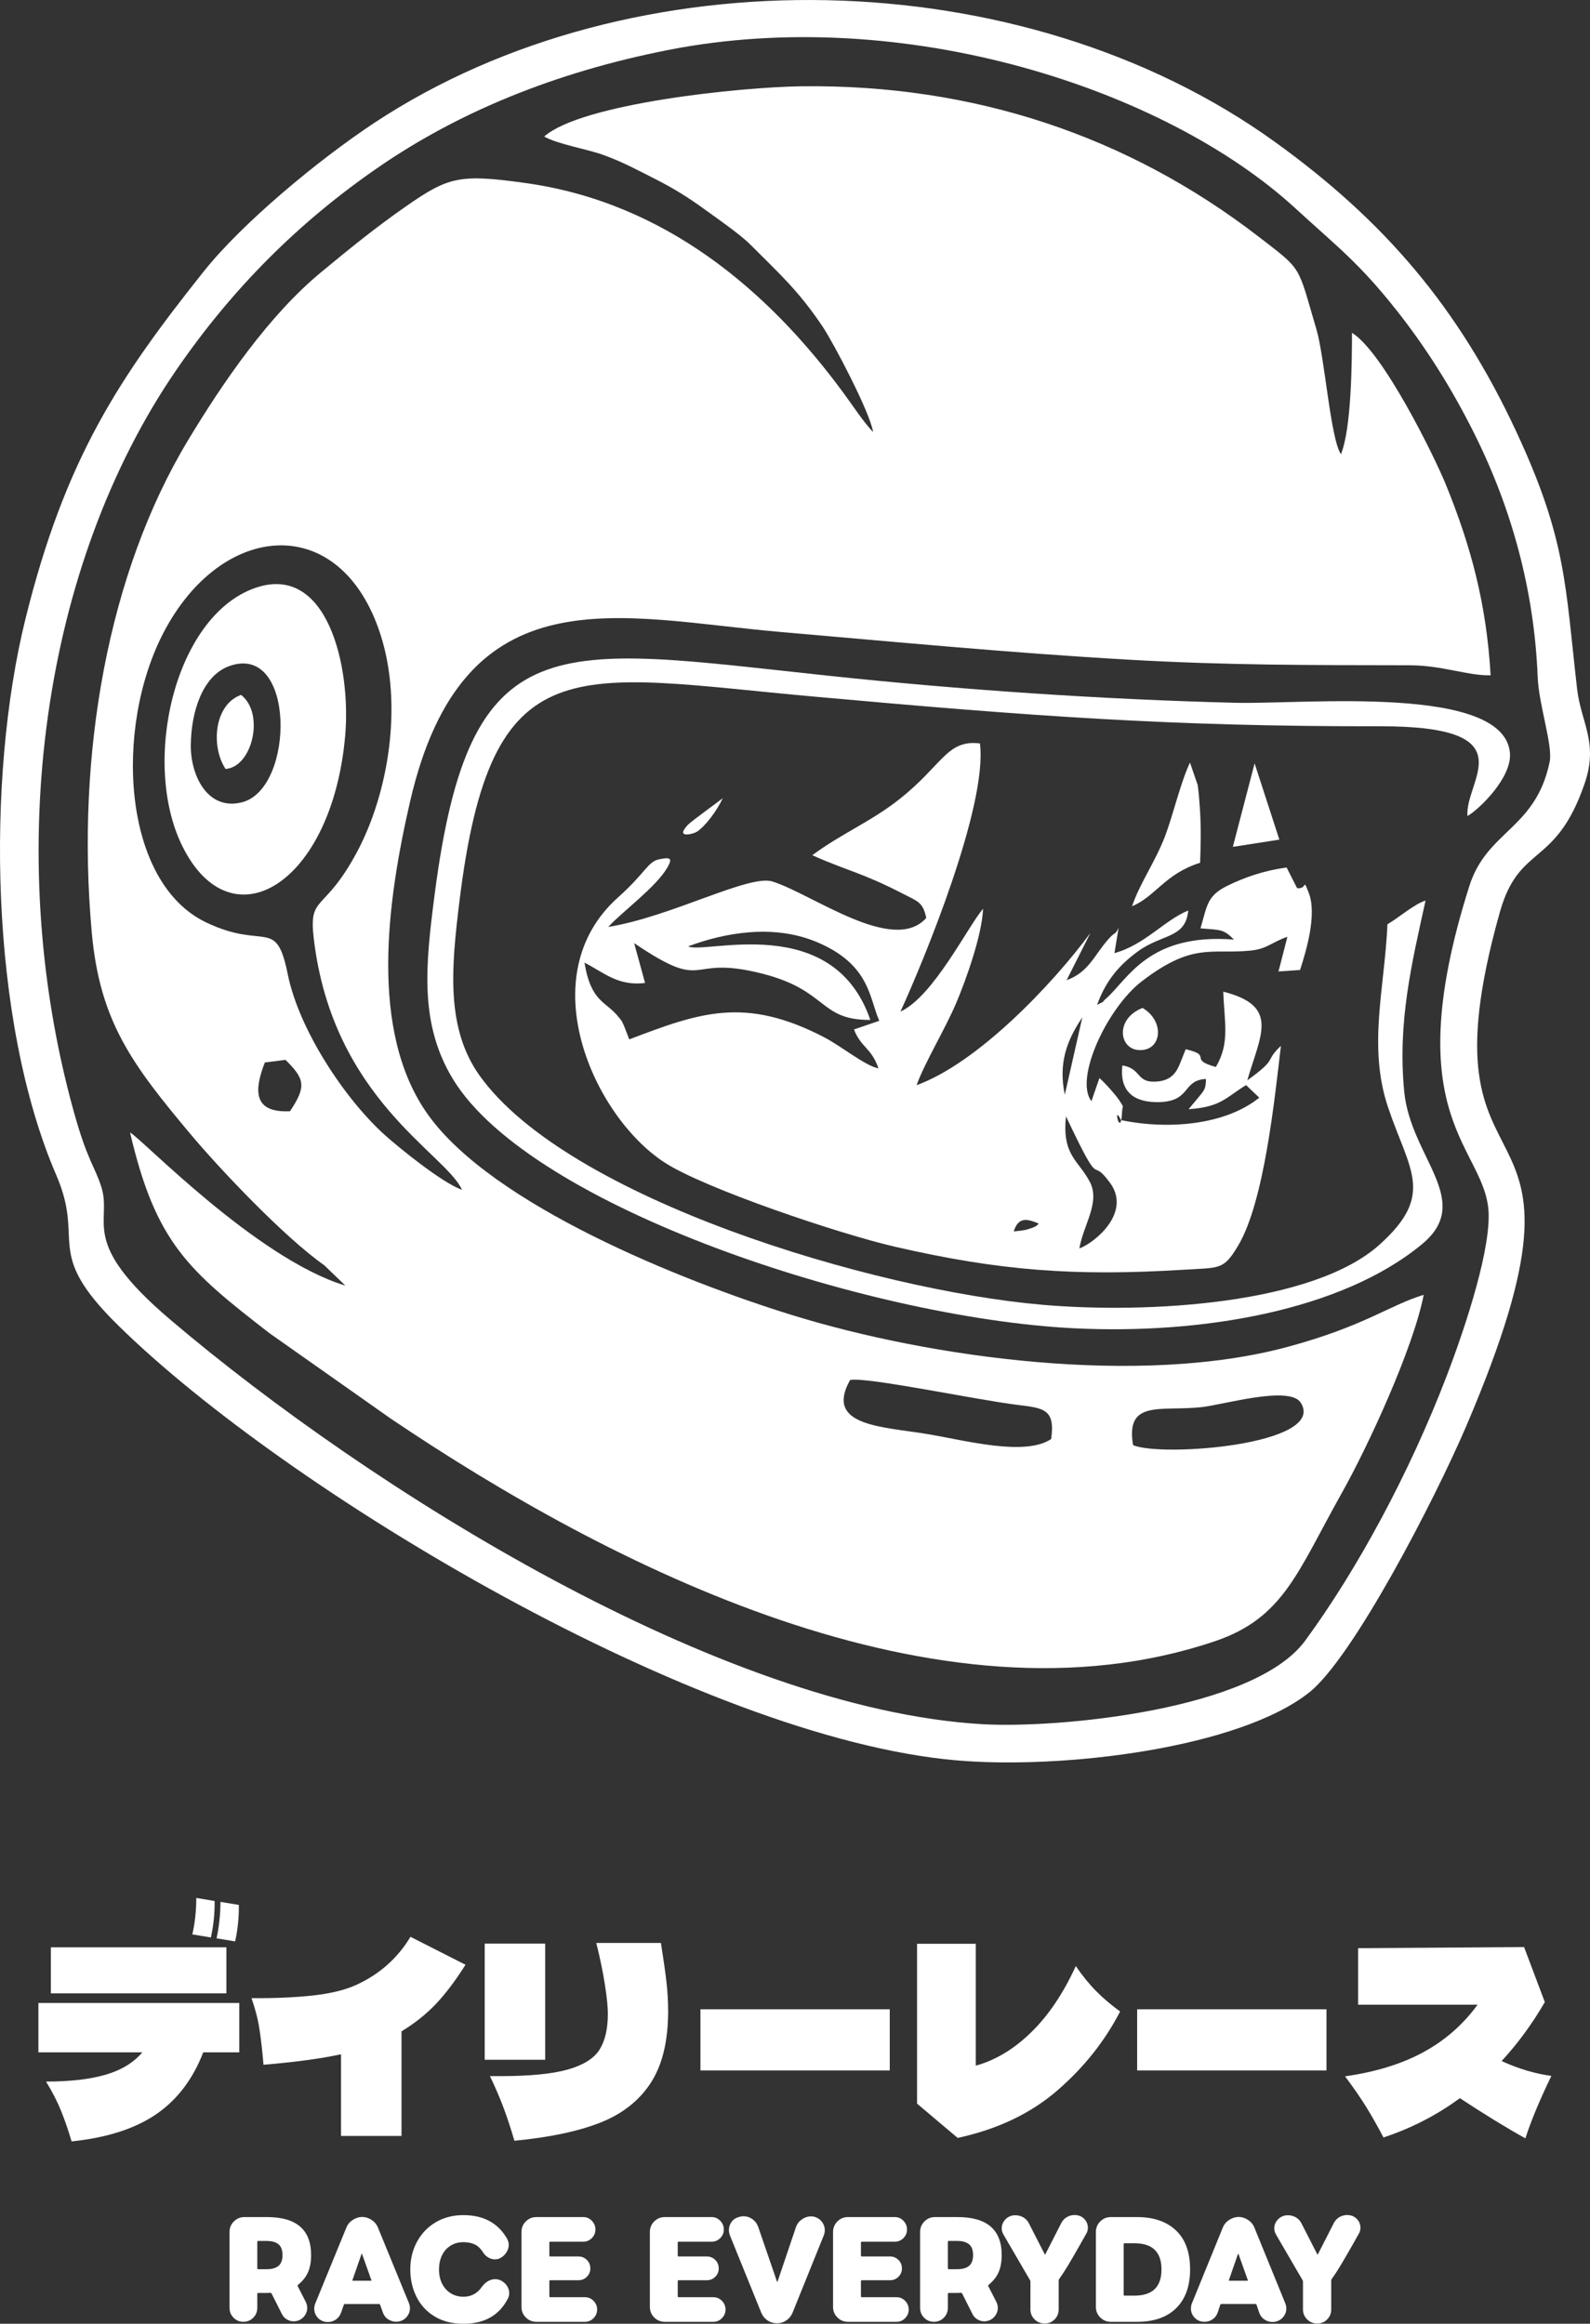 <?xml version="1.0" encoding="UTF-8"?> <svg xmlns="http://www.w3.org/2000/svg" xmlns:xlink="http://www.w3.org/1999/xlink" xml:space="preserve" width="73.522mm" height="107.449mm" version="1.1" style="shape-rendering:geometricPrecision; text-rendering:geometricPrecision; image-rendering:optimizeQuality; fill-rule:evenodd; clip-rule:evenodd" viewBox="0 0 2114.67 3090.48"><rect x="0" y="0" width="2114.67" height="3090.48" fill="#333333" stroke="none"/> <defs> <style type="text/css"> .fil1 {fill:white} .fil0 {fill:white;fill-rule:nonzero} </style> </defs> <g id="Слой_x0020_1">  <path class="fil0" d="M323.64 3087.9c-5.05,0 -9.38,-1.8 -12.98,-5.4 -3.6,-3.6 -5.4,-7.98 -5.4,-13.14l0 -100.94c0,-5.48 1.94,-10.16 5.8,-14.03 3.87,-3.87 8.55,-5.81 14.03,-5.81l29.99 0c39.13,0 58.69,16.83 58.69,50.47 0,8.92 -1.34,16.5 -4.03,22.73 -2.69,6.24 -7.2,11.93 -13.54,17.09 -0.22,0.22 -0.35,0.46 -0.4,0.72 -0.05,0.27 -0.03,0.51 0.08,0.73l10.64 20.8c1.39,2.69 2.09,5.43 2.09,8.23 0,3.33 -0.89,6.42 -2.66,9.27 -1.77,2.85 -4.16,5.08 -7.17,6.69 -2.69,1.29 -5.43,1.93 -8.22,1.93 -3.23,0 -6.26,-0.86 -9.11,-2.58 -2.85,-1.72 -5.02,-4.09 -6.53,-7.1l-13.71 -27.25c-0.32,-0.64 -0.81,-0.97 -1.45,-0.97 -0.86,0.11 -2.42,0.16 -4.68,0.16l-11.93 0c-0.21,0 -0.43,0.14 -0.64,0.4 -0.22,0.27 -0.32,0.51 -0.32,0.72l0 18.71c0,5.16 -1.8,9.54 -5.4,13.14 -3.6,3.6 -7.98,5.4 -13.14,5.4zm30.96 -69.98c6.99,0 12.26,-1.48 15.8,-4.44 3.55,-2.96 5.32,-7.77 5.32,-14.43 0,-6.56 -1.77,-11.32 -5.32,-14.27 -3.55,-2.95 -8.82,-4.43 -15.8,-4.43l-11.45 0c-0.21,0 -0.43,0.11 -0.64,0.32 -0.22,0.22 -0.32,0.43 -0.32,0.64l0 35.64c0,0.21 0.11,0.43 0.32,0.64 0.22,0.22 0.43,0.32 0.64,0.32l11.45 0zm75.12 69.28c-3.68,-1.32 -6.53,-3.6 -8.63,-6.61 -2.1,-3.01 -3.14,-6.34 -3.14,-10 0,-2.15 0.3,-4.51 1.29,-6.93l41.46 -101.2c1.88,-4.59 5.03,-7.98 8.95,-10.4 3.92,-2.42 7.93,-3.63 12.01,-3.63 4.19,0 8.23,1.21 12.09,3.63 3.87,2.42 6.99,5.82 8.87,10.4l41.15 100.33c1.01,2.46 1.45,4.84 1.45,7.1 0,3.66 -1.08,7.02 -3.22,10.08 -2.15,3.06 -5.02,5.38 -8.71,6.69 -2.34,0.83 -4.52,1.13 -6.45,1.13 -3.76,0 -7.31,-1.08 -10.64,-3.22 -3.33,-2.15 -5.65,-5.29 -7.1,-9.35l-3.58 -10.04c-0.23,-0.64 -0.7,-0.97 -1.45,-0.97l-45.31 0c-0.75,0 -1.23,0.33 -1.45,0.97l-3.73 10.58c-1.4,3.97 -3.71,7.04 -6.93,9.19 -3.22,2.15 -6.77,3.23 -10.64,3.23 -2.15,0 -4.27,-0.24 -6.29,-0.97zm63.55 -53.96c0.64,0 0.86,-0.27 0.64,-0.81l-12.42 -34.83c-0.11,-0.11 -0.21,-0.16 -0.32,-0.16 -0.11,0 -0.22,0.05 -0.32,0.16l-12.09 34.83c-0.22,0.54 0,0.81 0.64,0.81l23.86 0zm122.87 57.24c-14.62,0 -27.25,-3.2 -37.89,-9.6 -10.64,-6.4 -18.73,-15.1 -24.27,-26.12 -5.54,-11.02 -8.3,-23.19 -8.3,-36.52 0,-13.65 3.01,-25.99 9.03,-37.01 6.02,-11.02 14.35,-19.64 24.99,-25.88 10.64,-6.24 22.84,-9.35 36.6,-9.35 26.55,0 45.85,10.32 57.89,30.96 1.61,2.8 2.42,5.64 2.42,8.55 0,3.44 -1,6.74 -2.98,9.91 -1.99,3.17 -4.54,5.62 -7.66,7.34 -2.36,1.4 -4.89,2.1 -7.58,2.1 -3.12,0 -6.1,-0.83 -8.95,-2.5 -2.85,-1.67 -5.19,-3.95 -7.02,-6.85 -3.44,-5.37 -7.28,-8.97 -11.53,-10.8 -4.25,-1.83 -9.11,-2.74 -14.59,-2.74 -6.45,0 -12.15,1.56 -17.09,4.68 -4.95,3.12 -8.74,7.39 -11.37,12.82 -2.63,5.43 -3.95,11.69 -3.95,18.78 0,7.2 1.37,13.52 4.11,18.95 2.74,5.43 6.58,9.68 11.53,12.74 4.95,3.06 10.54,4.6 16.77,4.6 10.32,0 18.49,-4.35 24.51,-13.06 2.37,-3.33 5.11,-5.88 8.23,-7.66 3.11,-1.77 6.29,-2.66 9.51,-2.66 2.47,0 4.78,0.48 6.93,1.45 3.55,1.61 6.4,3.97 8.55,7.09 2.15,3.12 3.22,6.51 3.22,10.16 0,2.47 -0.59,4.84 -1.77,7.1 -11.4,22.36 -31.18,33.54 -59.34,33.54zm97.23 -2.58c-5.48,0 -10.16,-1.94 -14.03,-5.8 -3.87,-3.87 -5.8,-8.55 -5.8,-14.03l0 -99.65c0,-5.48 1.93,-10.16 5.8,-14.03 3.87,-3.87 8.55,-5.81 14.03,-5.81l62.4 0c4.41,0 8.2,1.64 11.37,4.92 3.17,3.28 4.75,7.12 4.75,11.53 0,4.51 -1.58,8.36 -4.75,11.53 -3.17,3.17 -6.96,4.76 -11.37,4.76l-44.18 0c-0.21,0 -0.43,0.11 -0.64,0.32 -0.22,0.22 -0.32,0.43 -0.32,0.64l0 17.74c0,0.22 0.11,0.43 0.32,0.64 0.22,0.22 0.43,0.32 0.64,0.32l37.73 0c4.41,0 8.14,1.53 11.21,4.6 3.06,3.07 4.6,6.85 4.6,11.37 0,4.3 -1.53,7.98 -4.6,11.04 -3.06,3.06 -6.8,4.6 -11.21,4.6l-37.73 0c-0.21,0 -0.43,0.13 -0.64,0.4 -0.22,0.27 -0.32,0.51 -0.32,0.72l0 20.48c0,0.22 0.11,0.43 0.32,0.64 0.22,0.22 0.43,0.32 0.64,0.32l46.28 0c4.52,0 8.36,1.61 11.53,4.84 3.17,3.22 4.76,7.1 4.76,11.61 0,4.41 -1.58,8.22 -4.76,11.45 -3.17,3.22 -7.01,4.84 -11.53,4.84l-64.5 0zm170.76 0c-5.48,0 -10.16,-1.94 -14.03,-5.8 -3.87,-3.87 -5.8,-8.55 -5.8,-14.03l0 -99.65c0,-5.48 1.94,-10.16 5.8,-14.03 3.87,-3.87 8.55,-5.81 14.03,-5.81l62.4 0c4.41,0 8.19,1.64 11.37,4.92 3.17,3.28 4.76,7.12 4.76,11.53 0,4.51 -1.59,8.36 -4.76,11.53 -3.17,3.17 -6.96,4.76 -11.37,4.76l-44.18 0c-0.22,0 -0.43,0.11 -0.65,0.32 -0.21,0.22 -0.32,0.43 -0.32,0.64l0 17.74c0,0.22 0.11,0.43 0.32,0.64 0.22,0.22 0.43,0.32 0.65,0.32l37.73 0c4.41,0 8.14,1.53 11.21,4.6 3.07,3.07 4.6,6.85 4.6,11.37 0,4.3 -1.53,7.98 -4.6,11.04 -3.06,3.06 -6.8,4.6 -11.21,4.6l-37.73 0c-0.22,0 -0.43,0.13 -0.65,0.4 -0.21,0.27 -0.32,0.51 -0.32,0.72l0 20.48c0,0.22 0.11,0.43 0.32,0.64 0.22,0.22 0.43,0.32 0.65,0.32l46.28 0c4.52,0 8.36,1.61 11.53,4.84 3.17,3.22 4.76,7.1 4.76,11.61 0,4.41 -1.59,8.22 -4.76,11.45 -3.17,3.22 -7.02,4.84 -11.53,4.84l-64.5 0zm149.15 1.94c-4.62,0 -8.82,-1.29 -12.58,-3.87 -3.76,-2.58 -6.5,-5.97 -8.22,-10.16l-41.76 -103.04c-0.86,-2.37 -1.29,-4.68 -1.29,-6.93 0,-3.98 1.19,-7.6 3.55,-10.88 2.36,-3.28 5.7,-5.46 10,-6.53 1.93,-0.64 3.87,-0.97 5.8,-0.97 4.19,0 8.09,1.24 11.69,3.71 3.6,2.47 6.21,5.86 7.82,10.16l25.16 73.21c0.22,0.22 0.43,0.22 0.64,0l24.67 -73.04c1.5,-4.08 4.14,-7.41 7.9,-9.99 3.76,-2.58 7.79,-3.87 12.09,-3.87 1.61,0 3.39,0.27 5.32,0.81 3.98,1.4 7.12,3.71 9.43,6.93 2.31,3.22 3.47,6.77 3.47,10.64 0,2.15 -0.43,4.41 -1.29,6.77l-41.6 103.04c-1.72,4.19 -4.46,7.58 -8.22,10.16 -3.76,2.58 -7.96,3.87 -12.58,3.87zm94.49 -1.94c-5.48,0 -10.16,-1.94 -14.03,-5.8 -3.87,-3.87 -5.8,-8.55 -5.8,-14.03l0 -99.65c0,-5.48 1.93,-10.16 5.8,-14.03 3.87,-3.87 8.55,-5.81 14.03,-5.81l62.4 0c4.41,0 8.2,1.64 11.37,4.92 3.17,3.28 4.76,7.12 4.76,11.53 0,4.51 -1.58,8.36 -4.76,11.53 -3.17,3.17 -6.96,4.76 -11.37,4.76l-44.18 0c-0.22,0 -0.43,0.11 -0.64,0.32 -0.22,0.22 -0.32,0.43 -0.32,0.64l0 17.74c0,0.22 0.11,0.43 0.32,0.64 0.21,0.22 0.43,0.32 0.64,0.32l37.73 0c4.41,0 8.14,1.53 11.21,4.6 3.06,3.07 4.6,6.85 4.6,11.37 0,4.3 -1.53,7.98 -4.6,11.04 -3.06,3.06 -6.8,4.6 -11.21,4.6l-37.73 0c-0.22,0 -0.43,0.13 -0.64,0.4 -0.22,0.27 -0.32,0.51 -0.32,0.72l0 20.48c0,0.22 0.11,0.43 0.32,0.64 0.21,0.22 0.43,0.32 0.64,0.32l46.28 0c4.51,0 8.36,1.61 11.53,4.84 3.17,3.22 4.76,7.1 4.76,11.61 0,4.41 -1.58,8.22 -4.76,11.45 -3.17,3.22 -7.02,4.84 -11.53,4.84l-64.5 0zm114.32 0c-5.05,0 -9.38,-1.8 -12.98,-5.4 -3.6,-3.6 -5.4,-7.98 -5.4,-13.14l0 -100.94c0,-5.48 1.94,-10.16 5.8,-14.03 3.87,-3.87 8.55,-5.81 14.03,-5.81l29.99 0c39.13,0 58.7,16.83 58.7,50.47 0,8.92 -1.35,16.5 -4.03,22.73 -2.69,6.24 -7.2,11.93 -13.54,17.09 -0.22,0.22 -0.35,0.46 -0.4,0.72 -0.05,0.27 -0.03,0.51 0.08,0.73l10.64 20.8c1.4,2.69 2.09,5.43 2.09,8.23 0,3.33 -0.89,6.42 -2.66,9.27 -1.77,2.85 -4.16,5.08 -7.17,6.69 -2.69,1.29 -5.43,1.93 -8.22,1.93 -3.23,0 -6.26,-0.86 -9.11,-2.58 -2.85,-1.72 -5.02,-4.09 -6.53,-7.1l-13.71 -27.25c-0.32,-0.64 -0.81,-0.97 -1.45,-0.97 -0.86,0.11 -2.42,0.16 -4.68,0.16l-11.93 0c-0.21,0 -0.43,0.14 -0.64,0.4 -0.22,0.27 -0.32,0.51 -0.32,0.72l0 18.71c0,5.16 -1.8,9.54 -5.4,13.14 -3.6,3.6 -7.98,5.4 -13.14,5.4zm30.96 -69.98c6.99,0 12.26,-1.48 15.8,-4.44 3.55,-2.96 5.32,-7.77 5.32,-14.43 0,-6.56 -1.77,-11.32 -5.32,-14.27 -3.55,-2.95 -8.82,-4.43 -15.8,-4.43l-11.45 0c-0.21,0 -0.43,0.11 -0.64,0.32 -0.22,0.22 -0.32,0.43 -0.32,0.64l0 35.64c0,0.21 0.11,0.43 0.32,0.64 0.22,0.22 0.43,0.32 0.64,0.32l11.45 0zm116.26 72.24c-5.16,0 -9.59,-1.83 -13.3,-5.48 -3.71,-3.66 -5.56,-8.06 -5.56,-13.22l0 -36.93c0,-0.75 -0.16,-1.4 -0.48,-1.93l-35.31 -60.63c-1.61,-2.79 -2.42,-5.59 -2.42,-8.38 0,-3.33 0.94,-6.42 2.82,-9.27 1.88,-2.85 4.38,-5.03 7.5,-6.53 2.26,-1.08 4.89,-1.61 7.9,-1.61 3.65,0 7.09,0.89 10.32,2.66 3.23,1.77 5.75,4.43 7.58,7.98l21.12 41.28c0.11,0.11 0.24,0.16 0.41,0.16 0.16,0 0.29,-0.05 0.4,-0.16l21.12 -41.44c1.83,-3.55 4.35,-6.23 7.58,-8.06 3.22,-1.83 6.61,-2.74 10.16,-2.74 2.69,0 5.21,0.49 7.58,1.45 3.11,1.4 5.59,3.49 7.41,6.29 1.83,2.8 2.74,5.8 2.74,9.03 0,3.01 -0.75,5.75 -2.26,8.22l-9.19 16.29c-6.45,11.29 -11.53,20.02 -15.24,26.2 -3.71,6.18 -7.55,12.07 -11.53,17.66 -0.43,0.43 -0.64,1.08 -0.64,1.94l0 38.54c0,5.16 -1.8,9.57 -5.4,13.22 -3.6,3.65 -8.03,5.48 -13.3,5.48zm88.04 -2.26c-5.48,0 -10.16,-1.94 -14.03,-5.8 -3.87,-3.87 -5.81,-8.55 -5.81,-14.03l0 -99.65c0,-5.48 1.94,-10.16 5.81,-14.03 3.87,-3.87 8.55,-5.81 14.03,-5.81l34.83 0c22.04,0 39.32,5.91 51.84,17.74 12.52,11.82 18.79,29.13 18.79,51.92 0,22.04 -6.13,39.16 -18.38,51.36 -12.25,12.2 -29.67,18.3 -52.24,18.3l-34.83 0zm31.44 -34.83c23.97,0 35.96,-11.61 35.96,-34.83 0,-23.22 -11.99,-34.83 -35.96,-34.83l-13.38 0c-0.22,0 -0.43,0.11 -0.64,0.32 -0.22,0.22 -0.32,0.43 -0.32,0.64l0 67.72c0,0.22 0.11,0.43 0.32,0.64 0.22,0.22 0.43,0.32 0.64,0.32l13.38 0zm86.89 33.84c-3.68,-1.32 -6.53,-3.6 -8.63,-6.61 -2.1,-3.01 -3.14,-6.34 -3.14,-10 0,-2.15 0.3,-4.51 1.29,-6.93l41.14 -100.92c1.87,-4.59 5.03,-7.98 8.95,-10.4 3.92,-2.42 7.93,-3.63 12.01,-3.63 4.19,0 8.22,1.21 12.09,3.63 3.87,2.42 6.99,5.81 8.87,10.4l41.08 100.68c1,2.46 1.45,4.84 1.45,7.1 0,3.65 -1.07,7.01 -3.22,10.08 -2.15,3.06 -5.02,5.38 -8.71,6.69 -2.34,0.83 -4.52,1.13 -6.45,1.13 -3.76,0 -7.31,-1.08 -10.64,-3.23 -3.33,-2.15 -5.71,-5.26 -7.1,-9.35l-3.51 -10.39c-0.22,-0.64 -0.7,-0.97 -1.45,-0.97l-45.31 0c-0.75,0 -1.24,0.32 -1.45,0.97l-3.41 10.3c-1.33,4 -3.71,7.04 -6.93,9.19 -3.22,2.15 -6.77,3.23 -10.64,3.23 -2.15,0 -4.27,-0.24 -6.29,-0.97zm63.24 -53.67c0.64,0 0.86,-0.27 0.64,-0.81l-12.42 -34.83c-0.11,-0.11 -0.22,-0.16 -0.32,-0.16 -0.11,0 -0.22,0.05 -0.32,0.16l-12.09 34.83c-0.21,0.54 0,0.81 0.64,0.81l23.87 0zm92.88 56.92c-5.16,0 -9.6,-1.83 -13.3,-5.48 -3.71,-3.66 -5.56,-8.06 -5.56,-13.22l0 -36.93c0,-0.75 -0.16,-1.4 -0.48,-1.93l-35.31 -60.63c-1.61,-2.79 -2.42,-5.59 -2.42,-8.38 0,-3.33 0.94,-6.42 2.82,-9.27 1.88,-2.85 4.38,-5.03 7.5,-6.53 2.26,-1.08 4.89,-1.61 7.9,-1.61 3.66,0 7.1,0.89 10.32,2.66 3.22,1.77 5.75,4.43 7.58,7.98l21.12 41.28c0.11,0.11 0.24,0.16 0.4,0.16 0.16,0 0.3,-0.05 0.41,-0.16l21.12 -41.44c1.83,-3.55 4.35,-6.23 7.58,-8.06 3.22,-1.83 6.61,-2.74 10.16,-2.74 2.69,0 5.21,0.49 7.58,1.45 3.12,1.4 5.59,3.49 7.42,6.29 1.83,2.8 2.74,5.8 2.74,9.03 0,3.01 -0.75,5.75 -2.26,8.22l-9.19 16.29c-6.45,11.29 -11.53,20.02 -15.24,26.2 -3.71,6.18 -7.55,12.07 -11.53,17.66 -0.43,0.43 -0.65,1.08 -0.65,1.94l0 38.54c0,5.16 -1.8,9.57 -5.4,13.22 -3.6,3.65 -8.03,5.48 -13.3,5.48z"></path> <path class="fil1" d="M723.79 181.62c18.39,10.28 55.83,16.38 77.7,24.12 25.12,8.9 46.58,20.49 70.45,32.6 24.83,12.59 43.67,24.53 64.03,39.24 19.15,13.84 48.36,34.11 61.7,47.44 39.86,39.83 64.52,61.84 96.65,109.73 14.26,21.27 63.58,115.25 66.85,139.89 -14.52,-15.78 -24.86,-32.33 -39.6,-52.38 -100.74,-137.07 -238.07,-253.04 -422.29,-278.8 -88.51,-12.38 -102.87,-8.32 -159.53,31.1 -41.72,29.02 -77.31,58.23 -113.08,87.8 -68.84,56.91 -130.16,145.89 -177.25,224.25 -105.24,175.09 -148.88,415.92 -127.38,653.5 10.69,118.21 53.16,175.13 132.55,269.65 37.82,45.04 123.49,135.67 176.74,173.05l28.05 27.01c-118.98,-36.08 -272.51,-197.06 -286.41,-203.65 34.22,146.79 77.47,183.32 185.4,266.88l161.59 113.82c289.34,195.17 728.12,420.5 1095.99,295.81 91.46,-31 109.51,-91.87 169.21,-198.17 33.69,-59.98 94.32,-190.61 108.34,-262.48 -46.21,14.08 -78.78,41.68 -181.26,69.31 -195.94,52.83 -473.58,14.9 -658.69,-42.32 -145.86,-45.1 -398.91,-146.41 -484.57,-266.91 -78.89,-110.98 -53.67,-285.37 -23.66,-415.81 71.09,-309.14 278.84,-244.3 493.02,-225.78 154.41,13.35 306.7,27.88 462.28,36.8 133,7.63 244,7.21 374.84,7.47 42.49,0.08 77.77,14.28 107.04,13.28 -5.53,-95.42 -26.44,-172.28 -59.54,-253.6 -15.31,-37.62 -83.8,-176.88 -124.85,-201.81 -0.04,40.11 -0.8,127.34 -14.67,161.35 -13.78,-19.56 -21.57,-128.71 -32.65,-166.11 -25.67,-86.66 -17.49,-77.41 -77.25,-123.44 -173.49,-133.62 -378.42,-202.47 -607.18,-199.71 -81.31,0.99 -292.95,22.85 -342.57,66.83zm783.14 1740.24c-10.23,-61.18 37.14,-44.41 91.67,-50.51 29.06,-3.25 116.82,-29.19 131.46,-5.74 34.95,56.01 -186.48,72.73 -223.13,56.25zm-376.36 -86.51c21.06,-4.66 168.83,26.55 222.71,33.07 35.4,4.29 50.31,5.92 44.76,45.4 -34.82,23.47 -114.74,1.73 -164.15,-6.52 -60.36,-10.08 -137.84,-10.37 -103.32,-71.94zm-778.33 -422.3l27.41 -3.5c26.09,25.58 27.82,35.51 6.08,68.31 -50.22,2.52 -47.38,-29.15 -33.49,-64.81zm262.14 169.29c-26.63,-9.33 -84.37,-56.5 -102.09,-72.39 -53.5,-47.96 -114.62,-140.27 -129.58,-214.25 -15.61,-77.22 -30.07,-31.22 -108.82,-69.07 -111.44,-53.56 -122.35,-258.54 -56.42,-385.24 77.53,-149 236.44,-161.73 288.93,3.62 29.64,93.35 10.06,210.27 -31.68,288.25 -44.06,82.31 -64.44,55.64 -57.38,115.27 25.2,212.94 175.99,285.96 197.05,333.81z"></path> <path class="fil1" d="M2107.51 1042.11c18.82,-54.71 -4.82,-80.71 -10.03,-126.22 -15.92,-139.15 -14.29,-199.03 -80.9,-341.96 -77.05,-165.35 -175.37,-280.18 -320.73,-385.03 -335.93,-242.33 -855.07,-252.27 -1198.18,-25.4 -73.71,48.74 -175.24,132.76 -226.95,197.78 -111.95,140.72 -184.12,248.14 -237.04,462.54 -52.14,211.27 -47.69,533.31 41.27,739.28 38.75,89.71 -18.55,100.41 81.85,199.25 223.74,220.27 772.05,548.93 1114.93,578.79 141.92,12.36 376.16,-16.06 469.63,-90.4 58.43,-46.47 167.24,-257.1 208.59,-353.77 204.4,-477.88 -72.53,-267.23 44.85,-683.95 25.83,-91.67 74,-58.31 112.7,-170.89zm-46.51 -28.68c-18.78,89.66 -83.28,90.78 -106.83,165.04 -99.5,313.83 24.46,347.55 25.74,437.17 0.82,57.26 -36.78,164.68 -56.14,215.1 -48.83,127.17 -117.9,255.88 -187.96,351.33 -68.03,92.69 -329.42,116.74 -428.78,111.05 -346.92,-19.86 -814.39,-311.93 -1080.19,-537.73 -123.88,-105.24 -76.79,-129.09 -92.13,-177.06 -9,-28.13 -18.4,-34.2 -36.85,-100.92 -95.86,-346.71 -40.29,-728.04 136.93,-985.8 73.8,-107.35 162.27,-196.21 269.36,-269.76 105.02,-72.12 232.4,-125.37 384.17,-155.3 313.26,-61.77 660.86,51.18 834.33,210.33 56.26,51.61 84.39,72.27 134.27,135.21 38.02,47.99 72.95,102.38 104.27,165.34 49.45,99.38 79.3,207.71 83.88,322.61 1.51,38.01 20.49,91.59 15.93,113.39z"></path> <path class="fil1" d="M1080.35 1137.41c47.68,21.3 66.14,23.1 120.56,51.24 19.6,10.14 26.61,10.92 30.97,32.2 -43.78,49.23 -151.46,-31.89 -204.58,-48.53 -31.23,-9.78 -134.6,46.93 -218.3,60.44 18.72,-20.48 63.57,-52.92 78.55,-78.95 7.38,-12.81 3.88,-13.84 -10.39,-11.11 -15.87,3.05 -17.73,17.36 -55.19,50.82 -116.83,104.38 -32.57,291.07 61.76,352.46 53.26,34.66 232.46,95.04 306.71,112.14 137.71,31.71 237.82,39.5 383.21,30.6 49.3,-3.02 53.6,0.44 72.97,-31.96 34.76,-58.13 48.55,-194.92 56.98,-265.82 -22.63,21.17 -2.47,15.45 -44.72,45.88 17.35,-60.31 43.73,-98.92 -31.94,-117.94 1.24,40.23 9.3,67.8 -9.88,100.16 -38.04,-10.51 -2.74,-14.9 -40.12,-23.63l-5.51 13.92c-3.97,9.48 -8.42,26.1 -29.91,28.76 -31.57,3.89 -21.79,-16.76 -48.78,-21.12 -3.72,31.91 12.32,48.15 44.22,48.78 48.42,0.95 33.83,-29.08 66.98,-30.8 -0.26,15.02 -2.82,15.38 -13.49,28.68l-6.34 7.6c-0.8,0.97 -2.27,2.56 -3.25,3.96 43.34,-3 49.29,-15.48 76.39,-32.07l17.57 16.73c-44.72,35.98 -119.45,43.13 -183.93,29.84 -11.51,-23.94 -0.22,26.79 1.46,-10.87 0.46,-10.37 3.62,-3.62 -3.62,-15.27 -4.14,-6.67 -21.46,-25.94 -26.53,-29.71l-10.62 30.68c-23.11,-29.93 21.1,-124.24 67.08,-159.49 67.65,-51.84 91.75,-35.81 143.61,-40.68 23.31,-2.19 27.97,-10.86 49.97,-18.47l-11.87 46.12 28.68 -1.97c8.23,-25.33 22.72,-73.98 11.62,-102.39 -8.44,-21.57 -1.56,-4.64 -15.53,-6.42l-13.96 -27.48c-31.05,4.23 -56.25,13.29 -78.7,24.27 -27.45,13.43 -26.87,26.36 -35.86,56.68 27.73,2.21 30.58,1.1 44.59,14.94 -113.77,-9.03 -141.16,52.89 -169.78,78.04 -10.98,9.64 5.17,-0.39 -12.36,8.78 12.47,-34.53 31.57,-54.47 54.28,-71.13 32.18,-23.61 63.48,-16.81 67,-54.4 -31.86,13.02 -57.96,45.73 -98.16,56.68l5.5 -33.54c-5.28,10.61 -3.07,3.38 -13.2,14.61 -18.85,20.9 -26.23,44.35 -55.94,54.94l31.68 -62.8c-51.6,69.83 -150.56,173.18 -231.19,202.45 11.04,-30.59 37.99,-74.54 52.86,-109.67 13.03,-30.78 34.13,-89.95 35.57,-124.93 -19.72,22.45 -65.86,116.58 -109.89,136.71 30.07,-65.52 116.25,-273.49 105.72,-356.63 -44.07,-5.45 -49.5,28.65 -107.1,74.14 -38.27,30.21 -76.63,45.42 -115.83,74.5zm335.81 318.58c-8.61,-41.5 2.25,-71.78 23.3,-102.92l-23.3 102.92zm-34.63 171.26c-2.89,2.16 -0.26,3.31 -15.26,7.83 -5.62,1.69 -11.78,1.84 -18.05,2.64 6.18,-18.83 16.46,-17.5 33.31,-10.46zm94.82 -54.1c28.62,39.17 -19.49,79.2 -40.81,87.23 5.34,-31.75 28.31,-61.33 13.77,-88.84 -15.13,-28.67 -37.09,-35.06 -31.57,-86.85 50.18,105.99 30.23,49.61 58.61,88.46zm-646.29 -208.55c-4.82,-9.9 -1.46,-4.34 -6.47,-10.9 -17.48,-22.87 -37.17,-19.25 -46.28,-73.5 25.6,13.04 44.44,31.54 80.62,27.1l-14.53 -52.99c100.42,67.87 66.97,14.09 170.85,40.68 87.41,22.37 74.83,61.83 143.28,61.46 -49.95,-145.44 -221.55,-86.54 -242.22,-97.87 47.5,-17.82 112.45,-29.98 170.17,-6.06 71.73,29.71 70.49,74.7 83.91,105.11l-33.59 11.47c8.86,23.66 23.41,24.57 32.5,51.74 -17.58,-3.26 -48.78,-29.17 -72.31,-41.4 -105.82,-54.97 -166.14,-32.43 -259.09,2.86l-6.84 -17.71z"></path> <path class="fil1" d="M1895.97 1197.7c-14.8,4.45 -36.53,23.43 -50.69,31.49 -3.6,84.16 -26.38,162.84 0.83,243.55 28.4,84.28 62.96,115.95 -11.5,182.7 -88.2,79.06 -306.67,91.98 -447.24,79.94 -226.62,-19.41 -633.12,-141.84 -749.48,-304.85 -45.38,-63.57 -37.49,-144.72 -26.91,-231.34 42.15,-345.02 150.49,-301.64 472.88,-272.64 282.02,25.37 471.25,39.83 751.22,39.34 198.78,-0.35 112.14,72.85 116.69,119.4 15.65,-9.09 58.7,-50.8 56.46,-83.14 -6.41,-92.74 -273.83,-65.22 -365,-67.48 -177.83,-4.41 -366.28,-17.31 -542.21,-36.06 -364.95,-38.88 -476.19,-71.87 -523.08,291.95 -11.96,92.81 -20.69,171.42 25.18,245.76 104.02,168.55 549.67,316.31 824.57,330.18 169.73,8.57 356.33,-23.15 463.49,-111.75 69.9,-57.78 -15.11,-115.11 -23.6,-203.04 -8.97,-92.82 10.08,-170.66 28.37,-254.01z"></path> <path class="fil1" d="M338.45 782.26c-106.93,38.36 -150.79,232.65 -95.8,343.35 65.34,131.54 198.78,49.75 216.37,-146.36 8.33,-92.71 -23.74,-231.73 -120.57,-196.99zm-33.86 103.72c88.57,-32.34 87.87,162.23 17.75,180.88 -45.67,12.14 -69.05,-34.81 -68.57,-76.12 0.53,-46.12 16.51,-92.23 50.82,-104.76z"></path> <path class="fil1" d="M1505.64 1205.26c31.16,-13.03 43.47,-42.95 90.51,-57.87 0.79,-24.29 1.35,-46.83 -0.25,-71.16 -0.61,-9.28 -1.63,-23.37 -2.99,-32.2l-10.25 -29.83c-12.24,25.42 -22.84,70.89 -33.2,97.99 -13.08,34.22 -33.99,63.31 -43.82,93.07z"></path> <path class="fil1" d="M299.96 1022.64c35.54,-2.27 52.63,-73.62 20.64,-98.48 -36,12.91 -40.35,68.71 -20.64,98.48z"></path> <polygon class="fil1" points="1639.65,1126.29 1701.52,1116.65 1668.61,1015.25 "></polygon> <path class="fil1" d="M1519.55 1340.5c-36.46,14.34 -31.41,54.02 -5.54,55.99 31.16,2.37 36,-38.19 5.54,-55.99z"></path> <path class="fil1" d="M926.69 1106.29c11.19,-7.33 26.51,-27.42 34.55,-44.71 -2.39,2.15 -42.03,30.77 -46.31,35.33 -18.04,19.23 7.76,11.99 11.76,9.37z"></path> <path class="fil0" d="M285.43 2528.22l-24.39 -4.07c0,17.04 -1.74,33.2 -5.23,48.5l24.68 4.06c3.49,-15.68 5.13,-31.85 4.94,-48.5zm32.23 5.23l-24.39 -4.06c-0.19,17.04 -1.94,33.2 -5.23,48.5l24.68 4.07c3.49,-15.68 5.13,-31.85 4.94,-48.5zm-250.04 56.34l0 61.28 233.49 0 0 -61.28 -233.49 0zm250.62 74.05l-267.17 0 0 65.63 138.23 0c-11.61,13.75 -27.88,23.67 -48.79,29.77 -20.91,6.1 -47.34,9.15 -79.28,9.15 8.32,13.55 15,26.57 20.04,39.06 5.04,12.49 9.68,25.99 13.94,40.51 46.66,-4.84 84.02,-16.79 112.1,-35.86 28.07,-19.07 49.08,-46.61 63.02,-82.62l47.92 0 0 -65.63z"></path> <path id="1" class="fil0" d="M619.1 2613.02l-73.18 -37.17c-17.23,28.66 -41.43,50.05 -72.6,64.18 -15.1,6.78 -34.37,11.42 -57.79,13.94 -23.43,2.52 -50.43,3.68 -81.03,3.48 5.04,14.33 8.57,28.12 10.6,41.38 2.03,13.26 3.82,28.99 5.37,47.19 41.82,-3.49 76.18,-8.13 103.09,-13.94l0 108.61 80.45 0 0 -139.1c17.81,-10.84 33.15,-23.09 46.03,-36.74 12.87,-13.65 25.89,-30.93 39.06,-51.84z"></path> <path id="2" class="fil0" d="M669.78 2803.38c4.94,13.26 9.73,27.83 14.38,43.71 46.47,-4.46 84.41,-12.44 113.84,-23.96 29.43,-11.52 51.89,-29.14 67.38,-52.85 15.49,-23.72 23.23,-55.61 23.23,-95.69 0,-12.59 -0.72,-25.31 -2.18,-38.19 -1.45,-12.87 -3.92,-30.35 -7.41,-52.42l-85.96 0c5.23,21.1 9.1,39.93 11.62,56.48 2.52,16.55 3.77,29.09 3.77,37.61 0,20.14 -3.68,36.06 -11.04,47.77 -7.35,11.71 -21.34,20.52 -41.96,26.43 -20.62,5.9 -50.68,8.86 -90.17,8.86l-13.65 0c7.16,14.91 13.21,28.99 18.15,42.25zm-25.12 -218.53l0 154.5 80.44 0 0 -154.5 -80.44 0z"></path> <polygon id="3" class="fil0" points="1183.36,2753.58 1183.36,2672.27 931.58,2672.27 931.58,2753.58 "></polygon> <path id="4" class="fil0" d="M1457.94 2648.16c-9.39,-9.49 -18.44,-20.62 -27.15,-33.4 -16.65,36.4 -36.45,65.78 -59.39,88.14 -22.94,22.36 -47.48,37.12 -73.62,44.29l0 -162.05 -78.12 0 0 212.58 54.02 45.59c52.85,-11.42 96.95,-32.38 132.28,-62.87 35.33,-30.49 63.26,-65.58 83.78,-105.27 -11.81,-8.52 -22.41,-17.52 -31.8,-27.01z"></path> <polygon id="5" class="fil0" points="1764.18,2753.58 1764.18,2672.27 1512.39,2672.27 1512.39,2753.58 "></polygon> <path id="6" class="fil0" d="M2028.74 2843.9c7.55,-23.43 19.07,-51.11 34.56,-83.06 -21.68,-2.9 -43.76,-9.49 -66.21,-19.75 21.49,-23.23 40.66,-49.37 57.5,-78.41l-27.59 -73.18 -220.71 1.45 0 75.21 158.85 0c-19.17,26.33 -43.13,47.34 -71.88,63.02 -28.75,15.68 -63.55,26.43 -104.4,32.23 11.62,15.49 21.2,29.38 28.75,41.67 7.55,12.29 15.01,25.51 22.36,39.64 36.98,-12.2 70.86,-29.62 101.64,-52.27 32.91,21.68 61.95,39.49 87.12,53.43z"></path> </g> </svg> 